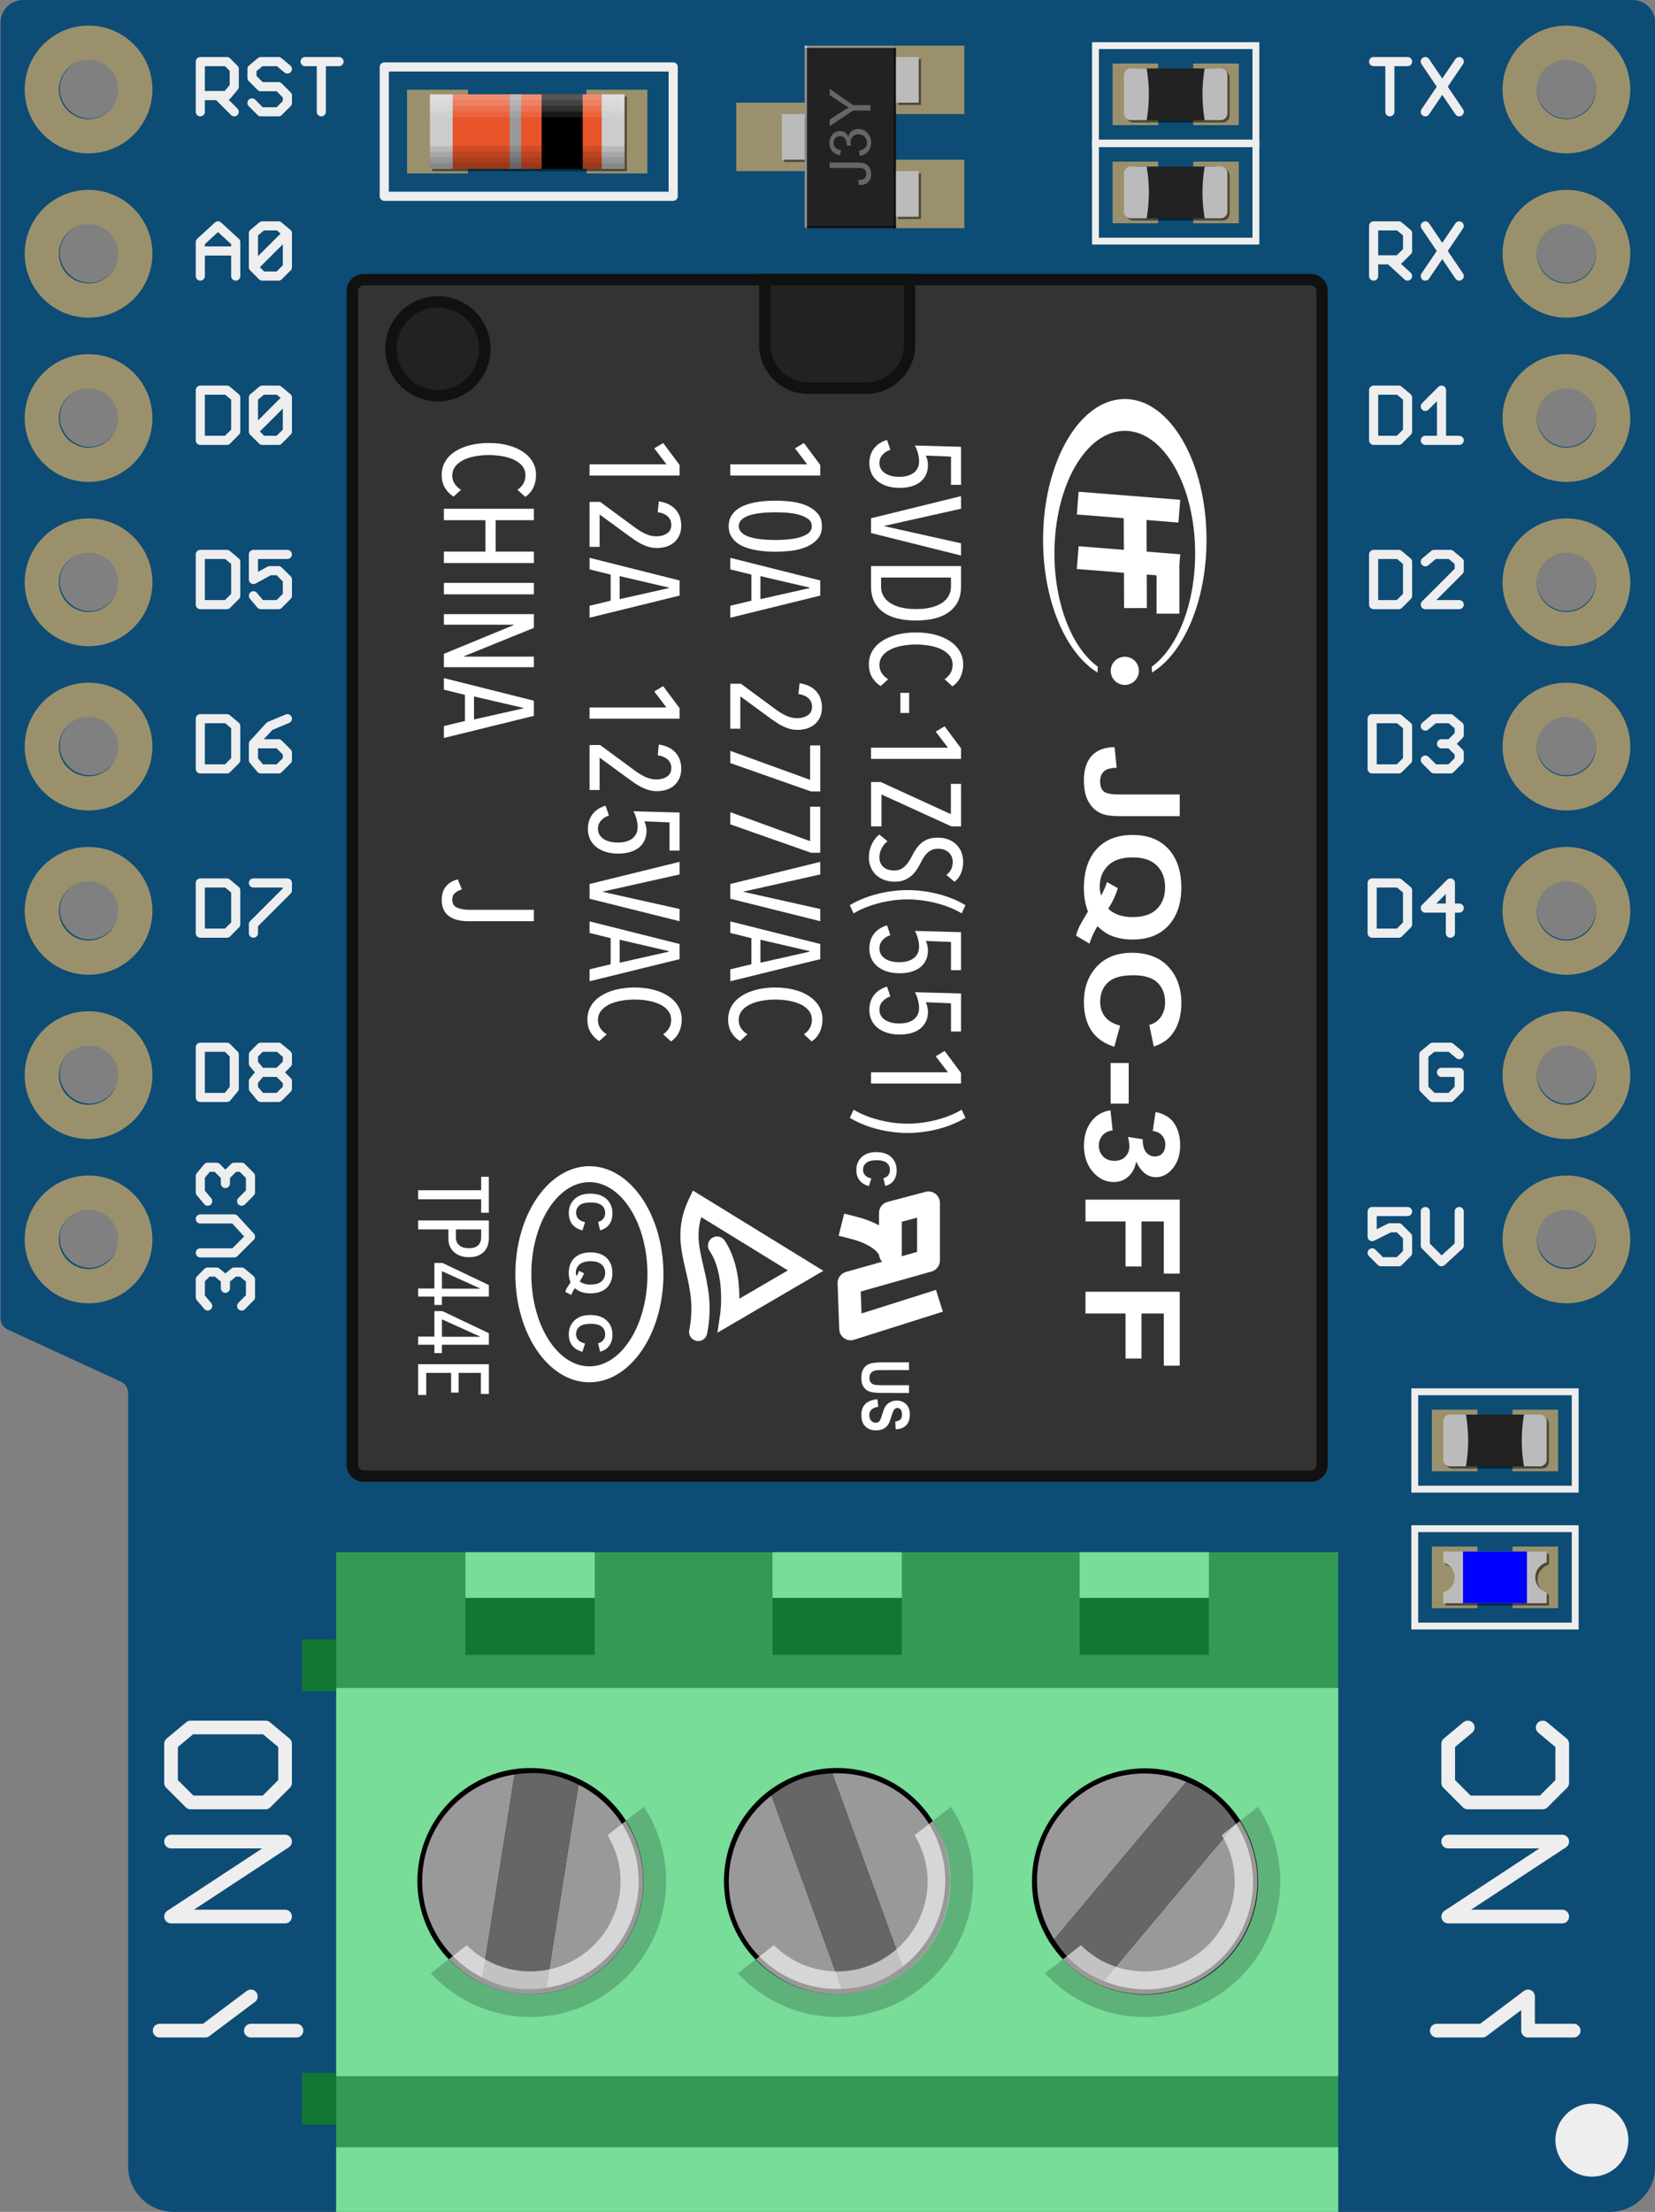 <?xml version="1.0" encoding="UTF-8"?>
<svg version="1.1" xmlns="http://www.w3.org/2000/svg" xmlns:xlink="http://www.w3.org/1999/xlink" x="0px" y="0px"
	 viewBox="0 0 72.567 96.945" width="2.56cm" height="3.42cm" xml:space="preserve">
<rect x="0" y="0" width="72.567" height="96.945" fill="#808080" stroke="none"/>
<g id="breadboard">
	<g id="icon">

		<g class="PCB">
			<path fill="#0D4C75" d="M0.021,57.766c0,0.2,0.1,0.4,0.3,0.5l4.997,2.299c0.2,0.1,0.3,0.3,0.3,0.5v33.88c0,1.105,0.895,2,2,2h62.961c1.105,0,2-0.895,2-2V0.999C72.579,0.447,72.131,0,71.579,0H1.02C0.468,0,0.021,0.447,0.021,0.999V57.766z M68.681,2.598c0.7,0,1.299,0.6,1.299,1.299s-0.6,1.299-1.299,1.299s-1.299-0.6-1.299-1.299C67.382,3.198,67.982,2.598,68.681,2.598z M68.681,9.794c0.7,0,1.299,0.6,1.299,1.299c0,0.7-0.6,1.299-1.299,1.299s-1.299-0.6-1.299-1.299C67.382,10.394,67.982,9.794,68.681,9.794z M68.681,16.99c0.7,0,1.299,0.6,1.299,1.299s-0.6,1.299-1.299,1.299s-1.299-0.6-1.299-1.299S67.982,16.99,68.681,16.99z M68.681,24.186c0.7,0,1.299,0.6,1.299,1.299c0,0.7-0.6,1.299-1.299,1.299s-1.299-0.6-1.299-1.299C67.382,24.786,67.982,24.186,68.681,24.186z M68.681,31.382c0.7,0,1.299,0.6,1.299,1.299c0,0.7-0.6,1.299-1.299,1.299s-1.299-0.6-1.299-1.299C67.382,31.981,67.982,31.382,68.681,31.382z M68.681,38.578c0.7,0,1.299,0.6,1.299,1.299c0,0.7-0.6,1.299-1.299,1.299s-1.299-0.6-1.299-1.299C67.382,39.177,67.982,38.578,68.681,38.578z M68.681,45.773c0.7,0,1.299,0.6,1.299,1.299c0,0.7-0.6,1.299-1.299,1.299s-1.299-0.6-1.299-1.299C67.382,46.373,67.982,45.773,68.681,45.773z M68.681,52.969c0.7,0,1.299,0.6,1.299,1.299s-0.6,1.299-1.299,1.299s-1.299-0.6-1.299-1.299S67.982,52.969,68.681,52.969z M3.919,2.598c0.7,0,1.299,0.6,1.299,1.299s-0.6,1.299-1.299,1.299s-1.299-0.6-1.299-1.299S3.219,2.598,3.919,2.598z M3.919,9.794c0.7,0,1.299,0.6,1.299,1.299c0,0.7-0.6,1.299-1.299,1.299s-1.299-0.6-1.299-1.299C2.619,10.394,3.219,9.794,3.919,9.794z M3.919,16.99c0.7,0,1.299,0.6,1.299,1.299s-0.6,1.299-1.299,1.299s-1.299-0.6-1.299-1.299S3.219,16.99,3.919,16.99z M3.919,24.186c0.7,0,1.299,0.6,1.299,1.299c0,0.7-0.6,1.299-1.299,1.299s-1.299-0.6-1.299-1.299C2.619,24.786,3.219,24.186,3.919,24.186z M3.919,31.382c0.7,0,1.299,0.6,1.299,1.299c0,0.7-0.6,1.299-1.299,1.299s-1.299-0.6-1.299-1.299C2.619,31.981,3.219,31.382,3.919,31.382z M3.919,38.578c0.7,0,1.299,0.6,1.299,1.299c0,0.7-0.6,1.299-1.299,1.299s-1.299-0.6-1.299-1.299C2.619,39.177,3.219,38.578,3.919,38.578z M3.919,45.773c0.7,0,1.299,0.6,1.299,1.299c0,0.7-0.6,1.299-1.299,1.299s-1.299-0.6-1.299-1.299C2.619,46.373,3.219,45.773,3.919,45.773z M3.919,52.969c0.7,0,1.299,0.6,1.299,1.299s-0.6,1.299-1.299,1.299s-1.299-0.6-1.299-1.299S3.219,52.969,3.919,52.969z"/>
		</g>

		<g class="silkscreen" fill="none" stroke="#EEEEEE" stroke-width="0.6" stroke-linecap="round" stroke-linejoin="round" stroke-miterlimit="10">
			<g transform="translate(7.5 75.714)">
				<path class="no" d="M0,8.286h5 M0,8.286L5,5 M0,5h5 M0,0.714l0,1.714 M0.857,3.286L0,2.429 M0.857,3.286h3.286 M5,2.429L4.143,3.286 M5,2.429V0.714 M5,0.714L4.143,0 M0.857,0l3.286,0 M0.857,0L0,0.714"/>
			</g>
			<g transform="translate(7 87.5)">
				<g class="no-diagram">
					<line x1="4" y1="1.5" x2="6" y2="1.5"/>
					<polyline points="0,1.5 2,1.5 4,0"/>
				</g>
			</g>
			<g transform="translate(63.5 75.714)">
				<path class="nc" d="M5,8.286H0 M0,8.286L5,5 M0,5h5 M0.857,0L0,0.714 M0,0.714l0,1.714 M0,2.429l0.857,0.857 M0.857,3.286h3.286 M4.143,3.286L5,2.429 M5,2.429V0.714 M5,0.714L4.143,0"/>
			</g>
			<g transform="translate(63 87.5)">
				<polyline class="nc-diagram" points="0,1.5 2,1.5 4,0 4,1.5 6,1.5"/>
			</g>
			<g transform="translate(69 93)">
				<circle class="bottom-right-dot" cx="0.8" cy="0.8" r="1.6" fill="#EEEEEE" stroke="none" stroke-width="0"/>
			</g>
		</g>

		<g transform="translate(0.283 0)">

			<g class="labels" fill="none" stroke="#EEEEEE" stroke-width="0.4" stroke-linecap="round" stroke-linejoin="round" stroke-miterlimit="10">
				<g class="left-labels" transform="translate(8.5 0.3)">
					<g class="RST">
						<path class="left" d="M0,4.6V2.4 M0,2.4h1.165 M1.165,2.4l0.324,0.324 M1.488,2.724V3.5 M1.488,3.5L1.165,3.888 M1.165,3.888H0 M0.776,3.888L1.488,4.6 M3.818,2.724L3.429,2.4 M3.429,2.4H2.653 M2.653,2.4L2.265,2.724 M2.265,2.724v0.388 M2.265,3.112L2.653,3.5 M2.653,3.5h0.776 M3.429,3.5l0.388,0.388 M3.818,3.888v0.324 M3.818,4.212L3.429,4.6 M3.429,4.6H2.653 M2.653,4.6L2.265,4.212 M5.306,4.6V2.4 M4.594,2.4h1.488"/>
					</g>
					<g class="A0" transform="translate(0 7.2)">
						<path class="left" d="M0,4.6V3.112 M0,3.112L0.776,2.4 M0.776,2.4l0.776,0.712 M1.553,3.112V4.6 M0,3.5h1.553 M2.329,4.212V2.724 M2.329,2.724L2.718,2.4 M2.718,2.4h0.712 M3.429,2.4l0.388,0.324 M3.818,2.724v1.488 M3.818,4.212L3.429,4.6 M3.429,4.6H2.718 M2.718,4.6L2.329,4.212 M2.329,4.212l1.488-1.488"/>
					</g>
					<g class="D0" transform="translate(0 14.4)">
						<path class="left" d="M0,2.4v2.2 M0,4.6h1.165 M1.165,4.6l0.388-0.388 M1.553,4.212V2.724 M1.553,2.724L1.165,2.4 M1.165,2.4H0 M2.329,4.212V2.724 M2.329,2.724L2.718,2.4 M2.718,2.4h0.712 M3.429,2.4l0.388,0.324 M3.818,2.724v1.488 M3.818,4.212L3.429,4.6 M3.429,4.6H2.718 M2.718,4.6L2.329,4.212 M2.329,4.212l1.488-1.488"/>
					</g>
					<g class="D5" transform="translate(0 21.6)">
						<path class="left" d="M0,2.4v2.2 M0,4.6h1.165 M1.165,4.6l0.388-0.388 M1.553,4.212V2.724 M1.553,2.724L1.165,2.4 M1.165,2.4H0 M3.818,2.4H2.329 M2.329,2.4v1.1 M2.329,3.5l0.712-0.388 M3.041,3.112h0.388 M3.429,3.112L3.818,3.5 M3.818,3.5v0.712 M3.818,4.212L3.429,4.6 M3.429,4.6H2.653 M2.653,4.6L2.329,4.212"/>
					</g>
					<g class="D6" transform="translate(0 28.8)">
						<path class="left" d="M0,2.4v2.2 M0,4.6h1.165 M1.165,4.6l0.388-0.388 M1.553,4.212V2.724 M1.553,2.724L1.165,2.4 M1.165,2.4H0 M3.818,2.4L3.041,2.724 M3.041,2.724L2.329,3.5 M2.329,3.5v0.712 M2.653,4.6L2.329,4.212 M2.653,4.6h0.776 M3.429,4.6l0.388-0.388 M3.818,4.212V3.888 M3.818,3.888L3.429,3.5 M3.429,3.5h-1.1"/>
					</g>
					<g class="D7" transform="translate(0 36)">
						<path class="left" d="M0,2.4v2.2 M0,4.6h1.165 M1.165,4.6l0.388-0.388 M1.553,4.212V2.724 M1.553,2.724L1.165,2.4 M1.165,2.4H0 M2.329,2.4h1.488 M3.818,2.4v0.324 M3.818,2.724L2.329,4.212 M2.329,4.212V4.6"/>
					</g>
					<g class="D8" transform="translate(0 43.2)">
						<path class="left" d="M0,2.4v2.2 M0,4.6h1.165 M1.165,4.6l0.324-0.388 M1.488,4.212V2.724 M1.488,2.724L1.165,2.4 M1.165,2.4H0 M2.329,2.724L2.653,2.4 M2.653,2.4h0.776 M3.429,2.4l0.388,0.324 M3.818,2.724v0.388 M3.818,3.112L3.429,3.5 M3.429,3.5l0.388,0.388 M3.818,3.888v0.324 M3.818,4.212L3.429,4.6 M3.429,4.6H2.653 M2.653,4.6L2.329,4.212 M2.329,4.212V3.888 M2.329,3.888L2.653,3.5 M2.653,3.5L2.329,3.112 M2.329,3.112V2.724 M2.653,3.5h0.776"/>
					</g>
					<g class="3V3" transform="translate(0 50.4)">
						<path class="top90" d="M0.324,6.541L0,6.153 M0,6.153l0-0.776 M0,5.376l0.324-0.324 M0.324,5.053h0.388 M0.712,5.053L1.1,5.376 M1.1,5.376v0.388 M1.1,5.376l0.388-0.324 M1.488,5.053h0.324 M1.812,5.053L2.2,5.376 M2.2,5.376v0.776 M2.2,6.153L1.812,6.541 M0,4.212h1.488 M1.488,4.212L2.2,3.5 M2.2,3.5L1.488,2.724 M1.488,2.724H0 M0.324,1.947L0,1.559 M0,1.559l0-0.712 M0,0.847l0.324-0.388 M0.324,0.459h0.388 M0.712,0.459L1.1,0.847 M1.1,0.847v0.324 M1.1,0.847l0.388-0.388 M1.488,0.459h0.324 M1.812,0.459L2.2,0.847 M2.2,0.847v0.712 M1.812,1.947L2.2,1.559"/>
					</g>
				</g>
				<g class="right-labels" transform="translate(56.7 0.3)">
					<g class="TX">
						<path class="right" d="M3.959,4.6V2.4 M3.247,2.4h1.488 M7,4.6L5.512,2.4 M7,2.4L5.512,4.6"/>
					</g>
					<g class="RX" transform="translate(0 7.2)">
						<path class="right" d="M3.247,4.6V2.4 M3.247,2.4h1.1 M4.347,2.4l0.388,0.324 M4.735,2.724V3.5 M4.735,3.5L4.347,3.888 M4.347,3.888h-1.1 M3.959,3.888L4.735,4.6 M7,4.6L5.512,2.4 M7,2.4L5.512,4.6"/>
					</g>
					<g class="D1" transform="translate(0 14.4)">
						<path class="right" d="M3.247,2.4v2.2 M3.247,4.6h1.1 M4.347,4.6l0.388-0.388 M4.735,4.212V2.724 M4.735,2.724L4.347,2.4 M4.347,2.4h-1.1 M5.512,3.112L6.224,2.4 M6.224,2.4v2.2 M5.512,4.6H7"/>
					</g>
					<g class="D2" transform="translate(0 21.6)">
						<path class="right" d="M3.247,2.4v2.2 M3.247,4.6h1.1 M4.347,4.6l0.388-0.388 M4.735,4.212V2.724 M4.735,2.724L4.347,2.4 M4.347,2.4h-1.1 M7,4.6H5.512 M5.512,4.6L7,3.112 M7,3.112V2.724 M7,2.724L6.612,2.4 M6.612,2.4H5.9 M5.9,2.4L5.512,2.724"/>
					</g>
					<g class="D3" transform="translate(0 28.8)">
						<path class="right" d="M3.182,2.4v2.2 M3.182,4.6h1.165 M4.347,4.6l0.388-0.388 M4.735,4.212V2.724 M4.735,2.724L4.347,2.4 M4.347,2.4H3.182 M5.512,2.724L5.9,2.4 M5.9,2.4h0.712 M6.612,2.4L7,2.724 M7,2.724v0.388 M7,3.112L6.612,3.5 M6.612,3.5H6.224 M6.612,3.5L7,3.888 M7,3.888v0.324 M7,4.212L6.612,4.6 M6.612,4.6H5.9 M5.9,4.6L5.512,4.212"/>
					</g>
					<g class="D4" transform="translate(0 36)">
						<path class="right" d="M3.182,2.4v2.2 M3.182,4.6h1.165 M4.347,4.6l0.388-0.388 M4.735,4.212V2.724 M4.735,2.724L4.347,2.4 M4.347,2.4H3.182 M6.612,4.6V2.4 M6.612,2.4l-1.1,1.1 M5.512,3.5H7"/>
					</g>
					<g class="G" transform="translate(0 43.2)">
						<path class="right" d="M7,2.724L6.612,2.4 M6.612,2.4H5.835 M5.835,2.4L5.447,2.724 M5.447,2.724v1.488 M5.447,4.212L5.835,4.6 M5.835,4.6h0.776 M6.612,4.6L7,4.212 M7,4.212V3.5 M7,3.5H6.224"/>
					</g>
					<g class="5V" transform="translate(0 50.4)">
						<path class="right" d="M4.735,2.4H3.182 M3.182,2.4v1.1 M3.182,3.5l0.776-0.388 M3.959,3.112h0.388 M4.347,3.112L4.735,3.5 M4.735,3.5v0.712 M4.735,4.212L4.347,4.6 M4.347,4.6H3.571 M3.571,4.6L3.182,4.212 M5.512,2.4v1.488 M5.512,3.888L6.224,4.6 M6.224,4.6L7,3.888 M7,3.888V2.4"/>
					</g>
				</g>
			</g>

			<g class="relay-jqc-3ff" transform="translate(15.165 12.256)">
				<path class="outline" fill="#333333" stroke="#111111" stroke-width="0.5" stroke-miterlimit="10" d="M42.02,52.441H0.5c-0.276,0-0.5-0.224-0.5-0.5V0.5C0,0.224,0.224,0,0.5,0h41.52c0.276,0,0.5,0.224,0.5,0.5v51.441C42.52,52.217,42.296,52.441,42.02,52.441z"/>
				<path class="tab" fill="#222222" stroke="#111111" stroke-width="0.5" stroke-miterlimit="10" d="M18.087,0v2.856c0,1.047,0.857,1.904,1.904,1.904h2.539c1.047,0,1.904-0.857,1.904-1.904V0L18.087,0z"/>
				<g class="silk" fill="#FFFFFF">
					<path class="ru-logo" d="M21.851,46.488c-0.102,0-0.203-0.031-0.288-0.092c-0.128-0.09-0.206-0.234-0.212-0.39l-0.073-2.013c-0.008-0.23,0.143-0.438,0.364-0.5l1.592-0.448c-0.075-0.078-0.125-0.181-0.137-0.296c0,0.001,0,0.001,0,0.001c-0.006,0-0.167-0.438-1.289-0.722l-0.485-0.122l0.245-0.97l0.484,0.123c0.433,0.108,0.773,0.245,1.042,0.391v-0.545c0-0.227,0.152-0.426,0.372-0.483l1.67-0.441c0.147-0.04,0.31-0.007,0.433,0.087c0.123,0.095,0.195,0.241,0.195,0.396v2.528c0,0.224-0.148,0.421-0.364,0.481l-3.108,0.876l0.035,0.963l3.264-1.033l0.302,0.954l-3.891,1.23C21.952,46.48,21.901,46.488,21.851,46.488z M24.094,41.291v1.408c0,0.037-0.004,0.073-0.012,0.107l0.682-0.192v-1.5L24.094,41.291z"/>
					<g class="cqc-logo">
						<path class="cqc-elipse" d="M10.395,48.329c-1.79,0-3.246-2.124-3.246-4.736s1.456-4.736,3.246-4.736s3.247,2.124,3.247,4.736S12.185,48.329,10.395,48.329z M10.395,39.556c-1.404,0-2.546,1.812-2.546,4.037s1.142,4.037,2.546,4.037c1.404,0,2.546-1.812,2.546-4.037S11.799,39.556,10.395,39.556z"/>
						<path class="cqc-letters" d="M10.204,41.31l-0.115,0.363c-0.202-0.056-0.352-0.148-0.45-0.277c-0.098-0.129-0.147-0.293-0.147-0.492c0-0.246,0.084-0.448,0.252-0.606c0.168-0.158,0.398-0.237,0.689-0.237c0.308,0,0.548,0.08,0.718,0.239c0.17,0.159,0.256,0.368,0.256,0.628c0,0.227-0.067,0.411-0.201,0.552c-0.079,0.084-0.193,0.147-0.341,0.189l-0.088-0.37c0.096-0.022,0.172-0.068,0.227-0.137c0.056-0.07,0.083-0.154,0.083-0.253c0-0.137-0.049-0.249-0.148-0.334c-0.099-0.085-0.258-0.128-0.479-0.128c-0.234,0-0.401,0.042-0.5,0.126c-0.099,0.084-0.149,0.194-0.149,0.328c0,0.099,0.032,0.185,0.095,0.256C9.969,41.227,10.068,41.279,10.204,41.31z M9.758,44.203c-0.066,0.092-0.118,0.192-0.157,0.299l-0.264-0.138c0.017-0.056,0.04-0.112,0.069-0.166c0.006-0.012,0.061-0.095,0.164-0.249c-0.053-0.121-0.08-0.256-0.08-0.403c0-0.285,0.084-0.508,0.251-0.669c0.168-0.161,0.403-0.242,0.706-0.242c0.302,0,0.538,0.081,0.705,0.243c0.168,0.162,0.252,0.381,0.252,0.658c0,0.274-0.084,0.492-0.252,0.653c-0.168,0.161-0.403,0.241-0.705,0.241c-0.16,0-0.301-0.022-0.422-0.067C9.934,44.331,9.845,44.277,9.758,44.203z M9.969,43.902c0.056,0.048,0.125,0.084,0.205,0.108c0.08,0.024,0.172,0.036,0.275,0.036c0.214,0,0.374-0.047,0.479-0.141c0.106-0.094,0.159-0.218,0.159-0.37c0-0.152-0.053-0.276-0.159-0.371c-0.106-0.095-0.266-0.142-0.479-0.142c-0.216,0-0.378,0.047-0.486,0.142c-0.107,0.095-0.161,0.215-0.161,0.359c0,0.054,0.009,0.105,0.027,0.153c0.05-0.076,0.088-0.153,0.116-0.231l0.213,0.105C10.116,43.672,10.053,43.79,9.969,43.902z M10.204,46.628l-0.115,0.363c-0.202-0.056-0.352-0.148-0.45-0.277c-0.098-0.129-0.147-0.293-0.147-0.492c0-0.246,0.084-0.448,0.252-0.606c0.168-0.158,0.398-0.237,0.689-0.237c0.308,0,0.548,0.08,0.718,0.239c0.17,0.159,0.256,0.368,0.256,0.628c0,0.227-0.067,0.411-0.201,0.552c-0.079,0.084-0.193,0.147-0.341,0.189l-0.088-0.37c0.096-0.022,0.172-0.068,0.227-0.137c0.056-0.07,0.083-0.154,0.083-0.253c0-0.137-0.049-0.249-0.148-0.334s-0.258-0.128-0.479-0.128c-0.234,0-0.401,0.042-0.5,0.126c-0.099,0.084-0.149,0.194-0.149,0.328c0,0.099,0.032,0.185,0.095,0.256C9.969,46.545,10.068,46.597,10.204,46.628z"/>
					</g>
					<path class="a-logo" d="M15.167,46.521c-0.026,0-0.053-0.003-0.08-0.008c-0.216-0.044-0.356-0.255-0.313-0.472c0.211-1.047,0.024-1.844-0.156-2.615c-0.218-0.93-0.443-1.891,0.125-3.097l0.19-0.405l5.721,3.518l-4.645,2.713l0.122-0.825c0.002-0.017,0.242-1.702-0.471-2.771c-0.123-0.184-0.073-0.432,0.111-0.555c0.184-0.121,0.433-0.073,0.555,0.111c0.542,0.812,0.648,1.85,0.646,2.55l2.125-1.241l-3.796-2.334c-0.233,0.756-0.085,1.387,0.094,2.154c0.19,0.814,0.407,1.737,0.161,2.955C15.52,46.39,15.353,46.521,15.167,46.521z"/>
					<path class="jqc-3ff" d="M36.28,22.564v0.952h-2.616c-0.342,0-0.605-0.034-0.789-0.103c-0.241-0.093-0.434-0.26-0.579-0.503c-0.146-0.243-0.219-0.564-0.219-0.961c0-0.467,0.114-0.826,0.342-1.077c0.228-0.252,0.563-0.379,1.005-0.381l0.09,0.9c-0.237,0.011-0.404,0.051-0.502,0.119c-0.148,0.103-0.223,0.26-0.223,0.471c0,0.213,0.053,0.363,0.159,0.452c0.106,0.088,0.327,0.132,0.661,0.132H36.28z M32.672,28.339c-0.147,0.234-0.263,0.489-0.349,0.765l-0.589-0.352c0.038-0.144,0.089-0.285,0.155-0.423c0.013-0.03,0.135-0.242,0.366-0.635c-0.118-0.31-0.178-0.653-0.178-1.029c0-0.727,0.187-1.296,0.561-1.708c0.374-0.412,0.899-0.618,1.576-0.618c0.675,0,1.199,0.206,1.574,0.619c0.375,0.413,0.562,0.973,0.562,1.681c0,0.701-0.188,1.257-0.562,1.668c-0.375,0.411-0.9,0.616-1.574,0.616c-0.357,0-0.671-0.057-0.941-0.171C33.066,28.666,32.866,28.528,32.672,28.339z M33.143,27.571c0.126,0.123,0.278,0.214,0.457,0.276c0.178,0.061,0.383,0.092,0.614,0.092c0.477,0,0.834-0.12,1.07-0.361c0.236-0.241,0.354-0.556,0.354-0.945s-0.118-0.705-0.355-0.947c-0.237-0.242-0.593-0.363-1.068-0.363c-0.483,0-0.844,0.121-1.084,0.363c-0.24,0.242-0.359,0.548-0.359,0.918c0,0.138,0.02,0.268,0.059,0.39c0.111-0.194,0.197-0.39,0.259-0.59l0.476,0.268C33.472,26.985,33.331,27.285,33.143,27.571z M33.667,32.697l-0.256,0.926c-0.451-0.142-0.786-0.378-1.005-0.708c-0.219-0.33-0.328-0.749-0.328-1.257c0-0.628,0.188-1.144,0.562-1.548c0.375-0.404,0.888-0.607,1.538-0.607c0.688,0,1.222,0.203,1.602,0.61c0.381,0.406,0.571,0.941,0.571,1.603c0,0.578-0.149,1.048-0.448,1.41c-0.177,0.215-0.43,0.376-0.761,0.484l-0.197-0.945c0.214-0.056,0.383-0.173,0.507-0.35c0.124-0.177,0.186-0.393,0.186-0.647c0-0.351-0.11-0.635-0.33-0.853c-0.22-0.218-0.576-0.327-1.068-0.327c-0.523,0-0.895,0.107-1.116,0.323c-0.222,0.215-0.333,0.495-0.333,0.839c0,0.254,0.07,0.472,0.211,0.655C33.143,32.486,33.365,32.618,33.667,32.697z M33.25,34.333h0.792v1.781H33.25V34.333z M33.244,36.41l0.093,0.877c-0.195,0.028-0.345,0.103-0.448,0.226s-0.155,0.271-0.155,0.445c0,0.187,0.062,0.345,0.186,0.473c0.124,0.128,0.291,0.192,0.502,0.192c0.199,0,0.357-0.061,0.474-0.184s0.175-0.272,0.175-0.448c0-0.116-0.02-0.255-0.059-0.416l0.646,0.1c-0.006,0.245,0.041,0.432,0.14,0.561c0.099,0.129,0.23,0.193,0.393,0.193c0.139,0,0.25-0.047,0.333-0.142c0.083-0.095,0.124-0.22,0.124-0.377c0-0.155-0.047-0.287-0.141-0.397c-0.094-0.11-0.231-0.176-0.411-0.2l0.124-0.835c0.25,0.058,0.449,0.146,0.599,0.263c0.149,0.117,0.267,0.281,0.352,0.49c0.086,0.21,0.128,0.445,0.128,0.705c0,0.445-0.124,0.802-0.372,1.071c-0.203,0.222-0.432,0.332-0.688,0.332c-0.363,0-0.652-0.227-0.868-0.681c-0.051,0.271-0.164,0.488-0.341,0.65c-0.177,0.162-0.39,0.243-0.64,0.243c-0.362,0-0.672-0.152-0.927-0.455c-0.256-0.303-0.383-0.681-0.383-1.132c0-0.428,0.107-0.783,0.323-1.065C32.615,36.619,32.897,36.455,33.244,36.41z M32.148,40.324h4.132v3.242h-0.699v-2.287h-0.978v1.974h-0.699v-1.974h-1.756V40.324z M32.148,44.359h4.132v3.242h-0.699v-2.287h-0.978v1.974h-0.699v-1.974h-1.756V44.359z"/>
					<path class="us-logo" d="M24.409,47.453v0.339h-1.113c-0.173,0-0.286,0.004-0.338,0.013c-0.091,0.015-0.161,0.051-0.21,0.107c-0.05,0.057-0.074,0.131-0.074,0.224c0,0.079,0.018,0.143,0.053,0.192c0.035,0.05,0.084,0.084,0.146,0.102c0.062,0.018,0.196,0.027,0.4,0.027h1.137v0.339H23.33c-0.276,0-0.475-0.015-0.598-0.044c-0.123-0.029-0.222-0.096-0.299-0.199c-0.076-0.103-0.114-0.24-0.114-0.409c0-0.176,0.032-0.313,0.095-0.411c0.063-0.099,0.152-0.17,0.266-0.214c0.114-0.044,0.325-0.067,0.633-0.067H24.409z M23.024,49.07l0.039,0.332c-0.263,0.037-0.394,0.16-0.394,0.367c0,0.103,0.027,0.184,0.081,0.243c0.054,0.059,0.12,0.088,0.2,0.088c0.047,0,0.086-0.01,0.119-0.031c0.033-0.021,0.06-0.052,0.081-0.094s0.056-0.144,0.106-0.306c0.044-0.145,0.091-0.251,0.143-0.318c0.051-0.067,0.119-0.121,0.202-0.161c0.084-0.04,0.173-0.06,0.27-0.06c0.112,0,0.213,0.025,0.303,0.076c0.09,0.051,0.157,0.121,0.203,0.211c0.046,0.09,0.069,0.2,0.069,0.332c0,0.198-0.054,0.353-0.161,0.464c-0.107,0.111-0.261,0.17-0.461,0.177l-0.018-0.341c0.11-0.015,0.187-0.047,0.231-0.097c0.044-0.05,0.066-0.12,0.066-0.212c0-0.092-0.019-0.162-0.057-0.212c-0.038-0.05-0.086-0.074-0.143-0.074c-0.056,0-0.103,0.022-0.141,0.067c-0.038,0.045-0.08,0.148-0.126,0.31c-0.05,0.171-0.102,0.295-0.156,0.371c-0.055,0.076-0.125,0.134-0.212,0.174c-0.086,0.04-0.191,0.06-0.315,0.06c-0.178,0-0.328-0.055-0.45-0.165c-0.122-0.11-0.182-0.282-0.182-0.515C22.319,49.346,22.554,49.116,23.024,49.07z"/>
					<path class="5vdc" d="M24.003,9.127c-0.212,0-0.401-0.027-0.566-0.081c-0.165-0.054-0.305-0.128-0.418-0.223c-0.113-0.095-0.2-0.208-0.259-0.34c-0.06-0.132-0.089-0.276-0.089-0.432c0-0.256,0.067-0.473,0.201-0.649c0.134-0.177,0.325-0.302,0.574-0.376l0.145,0.429c-0.145,0.052-0.261,0.127-0.348,0.226c-0.087,0.099-0.131,0.218-0.131,0.359c0,0.182,0.079,0.328,0.237,0.438c0.158,0.11,0.37,0.164,0.638,0.164c0.267,0,0.478-0.06,0.632-0.178c0.154-0.119,0.232-0.288,0.232-0.507c0-0.108-0.018-0.227-0.053-0.357c-0.035-0.13-0.079-0.239-0.131-0.329l2.023,0.056v1.667h-0.44V7.756l-1.104-0.044c0.03,0.059,0.053,0.127,0.07,0.203c0.017,0.076,0.025,0.144,0.025,0.204c0,0.167-0.031,0.314-0.092,0.44c-0.061,0.126-0.146,0.231-0.254,0.315c-0.108,0.084-0.238,0.147-0.39,0.189C24.353,9.106,24.185,9.127,24.003,9.127z M22.744,11.106v-0.647l3.946-0.97v0.552l-3.366,0.753v0.011l3.366,0.752v0.535L22.744,11.106z M24.711,14.94c-0.639,0-1.127-0.13-1.463-0.39c-0.336-0.26-0.504-0.624-0.504-1.092v-0.903h3.946v0.908c0,0.468-0.169,0.831-0.507,1.09C25.844,14.811,25.354,14.94,24.711,14.94z M24.711,14.439c0.26,0,0.487-0.025,0.68-0.075s0.353-0.118,0.479-0.205c0.126-0.087,0.221-0.191,0.284-0.311c0.063-0.12,0.095-0.249,0.095-0.386v-0.405h-3.065v0.405c0,0.137,0.032,0.266,0.095,0.386c0.063,0.12,0.158,0.224,0.284,0.311c0.126,0.087,0.285,0.155,0.477,0.205C24.231,14.414,24.455,14.439,24.711,14.439z M22.791,17.431c-0.095-0.156-0.142-0.346-0.142-0.569c0-0.219,0.052-0.416,0.156-0.591c0.104-0.175,0.249-0.321,0.435-0.44c0.186-0.119,0.404-0.21,0.655-0.273c0.251-0.063,0.525-0.095,0.822-0.095s0.572,0.032,0.825,0.098c0.253,0.065,0.471,0.158,0.655,0.279c0.184,0.121,0.328,0.268,0.432,0.44c0.104,0.173,0.156,0.367,0.156,0.582c0,0.201-0.039,0.385-0.117,0.552s-0.197,0.305-0.357,0.412l-0.34-0.312c0.119-0.082,0.207-0.177,0.265-0.284c0.058-0.108,0.086-0.223,0.086-0.346c0-0.152-0.043-0.284-0.128-0.396c-0.086-0.111-0.201-0.203-0.346-0.276c-0.145-0.072-0.315-0.127-0.51-0.164c-0.195-0.037-0.402-0.056-0.621-0.056c-0.219,0-0.426,0.019-0.619,0.056c-0.193,0.037-0.363,0.093-0.51,0.167c-0.147,0.074-0.263,0.168-0.348,0.281c-0.085,0.113-0.128,0.246-0.128,0.398c0,0.138,0.037,0.259,0.111,0.365c0.074,0.106,0.165,0.19,0.273,0.254l-0.329,0.301C23.011,17.716,22.886,17.587,22.791,17.431z M24.031,18.111h0.385v0.881h-0.385V18.111z M22.744,20.514h3.372l-0.535-0.702l0.39-0.234l0.719,0.964v0.463h-3.946V20.514z M22.744,22.018h0.424l3.077,1.41v-1.327h0.446v1.862h-0.424l-3.065-1.399v1.399h-0.457V22.018z M23.792,26.388c-0.178,0-0.339-0.028-0.482-0.084c-0.143-0.056-0.263-0.131-0.36-0.226c-0.097-0.095-0.171-0.207-0.223-0.337c-0.052-0.13-0.078-0.269-0.078-0.418c0-0.201,0.042-0.391,0.126-0.571c0.083-0.18,0.194-0.324,0.331-0.432l0.362,0.295c-0.111,0.085-0.199,0.192-0.262,0.32c-0.063,0.128-0.095,0.257-0.095,0.387c0,0.167,0.056,0.305,0.167,0.412c0.111,0.108,0.273,0.162,0.485,0.162c0.1,0,0.189-0.017,0.265-0.05c0.076-0.033,0.145-0.08,0.206-0.139c0.061-0.059,0.117-0.127,0.167-0.203c0.05-0.076,0.098-0.159,0.142-0.248c0.052-0.108,0.11-0.209,0.176-0.304c0.065-0.095,0.14-0.179,0.226-0.254c0.085-0.074,0.187-0.133,0.304-0.176c0.117-0.043,0.255-0.064,0.415-0.064c0.19,0,0.355,0.03,0.496,0.089c0.141,0.059,0.258,0.138,0.351,0.237c0.093,0.098,0.162,0.211,0.206,0.337c0.044,0.126,0.067,0.254,0.067,0.385c0,0.19-0.032,0.359-0.095,0.51c-0.063,0.15-0.158,0.276-0.284,0.376l-0.357-0.301c0.186-0.141,0.279-0.331,0.279-0.568c0-0.071-0.012-0.14-0.036-0.209c-0.024-0.069-0.063-0.131-0.117-0.187c-0.054-0.056-0.122-0.1-0.203-0.134s-0.18-0.05-0.295-0.05c-0.1,0-0.187,0.016-0.259,0.047c-0.072,0.031-0.137,0.074-0.195,0.128c-0.058,0.054-0.11,0.116-0.156,0.187c-0.046,0.07-0.09,0.147-0.131,0.229c-0.052,0.104-0.11,0.206-0.175,0.307c-0.065,0.1-0.142,0.191-0.231,0.273c-0.089,0.082-0.194,0.148-0.315,0.198C24.091,26.363,23.951,26.388,23.792,26.388z M21.813,27.419c0.175-0.108,0.363-0.203,0.566-0.284c0.202-0.082,0.412-0.15,0.63-0.206c0.217-0.056,0.439-0.099,0.666-0.128c0.227-0.03,0.451-0.045,0.674-0.045s0.448,0.015,0.674,0.045c0.227,0.03,0.449,0.072,0.666,0.128c0.217,0.056,0.427,0.124,0.63,0.206c0.202,0.082,0.391,0.177,0.566,0.284l-0.167,0.357c-0.16-0.097-0.335-0.183-0.527-0.259c-0.191-0.076-0.389-0.14-0.594-0.192c-0.204-0.052-0.412-0.092-0.624-0.12c-0.212-0.028-0.42-0.042-0.624-0.042c-0.204,0-0.412,0.014-0.624,0.042c-0.212,0.028-0.42,0.068-0.624,0.12c-0.204,0.052-0.402,0.116-0.594,0.192c-0.191,0.076-0.367,0.162-0.527,0.259L21.813,27.419z M24.003,30.401c-0.212,0-0.401-0.027-0.566-0.081c-0.165-0.054-0.305-0.128-0.418-0.223c-0.113-0.095-0.2-0.208-0.259-0.34c-0.06-0.132-0.089-0.276-0.089-0.432c0-0.256,0.067-0.473,0.201-0.649c0.134-0.177,0.325-0.302,0.574-0.376l0.145,0.429c-0.145,0.052-0.261,0.127-0.348,0.226c-0.087,0.098-0.131,0.218-0.131,0.359c0,0.182,0.079,0.328,0.237,0.438c0.158,0.11,0.37,0.164,0.638,0.164c0.267,0,0.478-0.06,0.632-0.178c0.154-0.119,0.232-0.288,0.232-0.507c0-0.108-0.018-0.227-0.053-0.357c-0.035-0.13-0.079-0.24-0.131-0.329L26.69,28.6v1.667h-0.44V29.03l-1.104-0.045c0.03,0.059,0.053,0.127,0.07,0.203c0.017,0.076,0.025,0.144,0.025,0.203c0,0.167-0.031,0.314-0.092,0.44c-0.061,0.126-0.146,0.231-0.254,0.315c-0.108,0.084-0.238,0.147-0.39,0.19C24.353,30.379,24.185,30.401,24.003,30.401z M24.003,33.087c-0.212,0-0.401-0.027-0.566-0.081c-0.165-0.054-0.305-0.128-0.418-0.223c-0.113-0.095-0.2-0.208-0.259-0.34c-0.06-0.132-0.089-0.276-0.089-0.432c0-0.256,0.067-0.473,0.201-0.649c0.134-0.177,0.325-0.302,0.574-0.376l0.145,0.429c-0.145,0.052-0.261,0.127-0.348,0.226c-0.087,0.098-0.131,0.218-0.131,0.359c0,0.182,0.079,0.328,0.237,0.438c0.158,0.11,0.37,0.164,0.638,0.164c0.267,0,0.478-0.06,0.632-0.178c0.154-0.119,0.232-0.288,0.232-0.507c0-0.108-0.018-0.227-0.053-0.357c-0.035-0.13-0.079-0.24-0.131-0.329l2.023,0.056v1.667h-0.44v-1.237l-1.104-0.045c0.03,0.059,0.053,0.127,0.07,0.203c0.017,0.076,0.025,0.144,0.025,0.203c0,0.167-0.031,0.314-0.092,0.44c-0.061,0.126-0.146,0.231-0.254,0.315c-0.108,0.084-0.238,0.147-0.39,0.19C24.353,33.066,24.185,33.087,24.003,33.087z M22.744,34.742h3.372l-0.535-0.702l0.39-0.234l0.719,0.964v0.463h-3.946V34.742z M22.507,36.64c0.191,0.076,0.389,0.14,0.594,0.192c0.204,0.052,0.412,0.092,0.624,0.12c0.212,0.028,0.42,0.042,0.624,0.042c0.204,0,0.412-0.014,0.624-0.042c0.212-0.028,0.42-0.068,0.624-0.12c0.204-0.052,0.402-0.116,0.594-0.192c0.191-0.076,0.367-0.163,0.527-0.259l0.167,0.357c-0.175,0.104-0.363,0.198-0.566,0.281c-0.202,0.084-0.412,0.153-0.63,0.209c-0.217,0.056-0.44,0.099-0.666,0.128c-0.227,0.03-0.451,0.045-0.674,0.045s-0.448-0.015-0.674-0.045c-0.227-0.03-0.449-0.072-0.666-0.128c-0.218-0.056-0.427-0.125-0.63-0.209c-0.202-0.084-0.391-0.177-0.566-0.281l0.167-0.357C22.14,36.477,22.315,36.564,22.507,36.64z"/>
					<path class="10a" d="M16.573,8.096h3.372L19.41,7.394L19.8,7.16l0.719,0.964v0.463h-3.946V8.096z M18.546,11.925c-0.152,0-0.309-0.007-0.468-0.019c-0.16-0.013-0.316-0.036-0.468-0.067c-0.152-0.032-0.295-0.074-0.429-0.128c-0.134-0.054-0.251-0.123-0.351-0.206c-0.1-0.083-0.18-0.183-0.24-0.298c-0.059-0.115-0.089-0.249-0.089-0.401s0.03-0.286,0.089-0.401c0.06-0.115,0.139-0.215,0.24-0.298c0.1-0.084,0.217-0.152,0.351-0.206c0.134-0.054,0.277-0.097,0.429-0.128c0.152-0.032,0.308-0.054,0.468-0.067c0.16-0.013,0.316-0.019,0.468-0.019c0.227,0,0.462,0.015,0.705,0.044c0.243,0.03,0.463,0.087,0.66,0.17c0.197,0.084,0.359,0.198,0.488,0.343c0.128,0.145,0.192,0.333,0.192,0.563s-0.064,0.418-0.192,0.563c-0.128,0.145-0.291,0.259-0.488,0.343c-0.197,0.083-0.417,0.14-0.66,0.17C19.008,11.91,18.773,11.925,18.546,11.925z M18.546,11.412c0.137,0,0.298-0.006,0.482-0.019c0.184-0.013,0.359-0.04,0.524-0.081c0.165-0.041,0.306-0.101,0.421-0.181c0.115-0.08,0.173-0.189,0.173-0.326c0-0.138-0.058-0.246-0.173-0.326c-0.115-0.08-0.255-0.141-0.421-0.184c-0.165-0.043-0.34-0.07-0.524-0.081c-0.184-0.011-0.345-0.017-0.482-0.017c-0.093,0-0.197,0.003-0.312,0.008c-0.115,0.005-0.232,0.015-0.351,0.028c-0.119,0.013-0.234,0.033-0.346,0.061s-0.211,0.064-0.298,0.109c-0.087,0.045-0.158,0.099-0.212,0.164c-0.054,0.065-0.081,0.144-0.081,0.237c0,0.089,0.027,0.167,0.081,0.234s0.124,0.123,0.212,0.167c0.087,0.045,0.187,0.081,0.298,0.109s0.227,0.048,0.346,0.061c0.119,0.013,0.236,0.022,0.351,0.028C18.349,11.409,18.453,11.412,18.546,11.412z M16.573,14.294l0.925-0.223v-1.143L16.573,12.7v-0.507l3.946,0.992v0.663l-3.946,0.97V14.294z M20.051,13.519v-0.022l-2.157-0.502v1.009L20.051,13.519z"/>
					<path class="277vac" d="M19.527,19.734c-0.126,0-0.244-0.016-0.354-0.047c-0.11-0.032-0.217-0.074-0.323-0.128s-0.212-0.117-0.318-0.19c-0.106-0.072-0.217-0.151-0.332-0.237l-1.187-0.869v1.421h-0.44v-1.973h0.463l1.499,1.104c0.175,0.13,0.34,0.23,0.496,0.301c0.156,0.071,0.312,0.106,0.468,0.106c0.178,0,0.332-0.041,0.463-0.123c0.13-0.082,0.195-0.208,0.195-0.379c0-0.149-0.051-0.271-0.153-0.368c-0.102-0.097-0.25-0.16-0.443-0.19l0.05-0.474c0.323,0.052,0.568,0.171,0.733,0.357c0.165,0.186,0.248,0.422,0.248,0.708c0,0.16-0.028,0.301-0.084,0.424c-0.056,0.123-0.131,0.225-0.226,0.307c-0.095,0.082-0.207,0.144-0.337,0.187C19.815,19.712,19.676,19.734,19.527,19.734z M16.573,21.188v-0.535l3.5,1.271v-1.51h0.446v2.018h-0.407L16.573,21.188z M16.573,23.875V23.34l3.5,1.271V23.1h0.446v2.018h-0.407L16.573,23.875z M16.573,27.135v-0.647l3.946-0.97v0.552l-3.366,0.752v0.011l3.366,0.752v0.535L16.573,27.135z M16.573,30.229l0.925-0.223v-1.143l-0.925-0.229v-0.507l3.946,0.992v0.663l-3.946,0.97V30.229z M20.051,29.454v-0.022l-2.157-0.502v1.009L20.051,29.454z M16.621,32.993c-0.095-0.156-0.142-0.346-0.142-0.569c0-0.219,0.052-0.416,0.156-0.591c0.104-0.175,0.249-0.321,0.435-0.44c0.186-0.119,0.404-0.21,0.655-0.273c0.251-0.063,0.525-0.095,0.822-0.095c0.297,0,0.572,0.032,0.825,0.098c0.253,0.065,0.471,0.158,0.655,0.279c0.184,0.121,0.328,0.268,0.432,0.44c0.104,0.173,0.156,0.367,0.156,0.582c0,0.201-0.039,0.385-0.117,0.552c-0.078,0.167-0.197,0.305-0.357,0.412l-0.34-0.312c0.119-0.082,0.207-0.177,0.265-0.284c0.058-0.108,0.086-0.223,0.086-0.346c0-0.152-0.043-0.284-0.128-0.396c-0.086-0.111-0.201-0.203-0.346-0.276c-0.145-0.072-0.315-0.127-0.51-0.164c-0.195-0.037-0.402-0.056-0.621-0.056c-0.219,0-0.426,0.019-0.619,0.056c-0.193,0.037-0.363,0.093-0.51,0.167c-0.147,0.074-0.263,0.168-0.348,0.281c-0.086,0.113-0.128,0.246-0.128,0.398c0,0.138,0.037,0.259,0.111,0.365c0.074,0.106,0.165,0.19,0.273,0.254l-0.329,0.301C16.841,33.277,16.715,33.149,16.621,32.993z"/>
					<path class="12a" d="M10.403,8.096h3.372l-0.535-0.702l0.39-0.234l0.719,0.964v0.463h-3.946V8.096z M13.357,11.763c-0.126,0-0.244-0.016-0.354-0.047c-0.11-0.032-0.217-0.074-0.323-0.128c-0.106-0.054-0.212-0.117-0.318-0.19c-0.106-0.072-0.217-0.151-0.332-0.237l-1.187-0.869v1.421h-0.44V9.74h0.463l1.499,1.104c0.175,0.13,0.34,0.23,0.496,0.301c0.156,0.07,0.312,0.106,0.468,0.106c0.178,0,0.332-0.041,0.463-0.123c0.13-0.082,0.195-0.208,0.195-0.379c0-0.149-0.051-0.271-0.153-0.368c-0.102-0.097-0.25-0.16-0.443-0.189l0.05-0.474c0.323,0.052,0.568,0.171,0.733,0.357c0.165,0.186,0.248,0.422,0.248,0.708c0,0.16-0.028,0.301-0.084,0.424c-0.056,0.123-0.131,0.225-0.226,0.307c-0.095,0.082-0.207,0.144-0.337,0.187C13.644,11.742,13.505,11.763,13.357,11.763z M10.403,14.294l0.925-0.223v-1.143L10.403,12.7v-0.507l3.946,0.992v0.663l-3.946,0.97V14.294z M13.88,13.519v-0.022l-2.157-0.502v1.009L13.88,13.519z"/>
					<path class="125vac" d="M10.403,18.753h3.372l-0.535-0.702l0.39-0.234l0.719,0.964v0.463h-3.946V18.753z M13.357,22.42c-0.126,0-0.244-0.016-0.354-0.047c-0.11-0.032-0.217-0.074-0.323-0.128s-0.212-0.117-0.318-0.19s-0.217-0.151-0.332-0.237l-1.187-0.869v1.421h-0.44v-1.973h0.463l1.499,1.104c0.175,0.13,0.34,0.23,0.496,0.301c0.156,0.071,0.312,0.106,0.468,0.106c0.178,0,0.332-0.041,0.463-0.123c0.13-0.082,0.195-0.208,0.195-0.379c0-0.149-0.051-0.271-0.153-0.368c-0.102-0.097-0.25-0.16-0.443-0.19l0.05-0.474c0.323,0.052,0.568,0.171,0.733,0.357c0.165,0.186,0.248,0.422,0.248,0.708c0,0.16-0.028,0.301-0.084,0.424c-0.056,0.123-0.131,0.225-0.226,0.307c-0.095,0.082-0.207,0.144-0.337,0.187C13.644,22.399,13.505,22.42,13.357,22.42z M11.662,25.157c-0.212,0-0.4-0.027-0.566-0.081c-0.165-0.054-0.305-0.128-0.418-0.223c-0.113-0.095-0.2-0.208-0.259-0.34c-0.059-0.132-0.089-0.276-0.089-0.432c0-0.256,0.067-0.473,0.201-0.649c0.134-0.177,0.325-0.302,0.574-0.376l0.145,0.429c-0.145,0.052-0.261,0.127-0.348,0.226c-0.087,0.098-0.131,0.218-0.131,0.359c0,0.182,0.079,0.328,0.237,0.438s0.371,0.164,0.638,0.164s0.478-0.06,0.633-0.178c0.154-0.119,0.231-0.288,0.231-0.507c0-0.108-0.018-0.227-0.053-0.357c-0.035-0.13-0.079-0.24-0.131-0.329l2.023,0.056v1.667h-0.44v-1.237l-1.104-0.045c0.03,0.059,0.053,0.127,0.07,0.203c0.017,0.076,0.025,0.144,0.025,0.203c0,0.167-0.031,0.314-0.092,0.44c-0.061,0.126-0.146,0.231-0.254,0.315c-0.108,0.084-0.238,0.147-0.39,0.19C12.011,25.136,11.844,25.157,11.662,25.157z M10.403,27.135v-0.647l3.946-0.97v0.552l-3.366,0.752v0.011l3.366,0.752v0.535L10.403,27.135z M10.403,30.229l0.925-0.223v-1.143l-0.925-0.229v-0.507l3.946,0.992v0.663l-3.946,0.97V30.229z M13.88,29.454v-0.022l-2.157-0.502v1.009L13.88,29.454z M10.45,32.993c-0.095-0.156-0.142-0.346-0.142-0.569c0-0.219,0.052-0.416,0.156-0.591c0.104-0.175,0.249-0.321,0.435-0.44c0.186-0.119,0.404-0.21,0.655-0.273c0.251-0.063,0.525-0.095,0.822-0.095c0.297,0,0.572,0.032,0.825,0.098c0.253,0.065,0.471,0.158,0.655,0.279c0.184,0.121,0.328,0.268,0.432,0.44c0.104,0.173,0.156,0.367,0.156,0.582c0,0.201-0.039,0.385-0.117,0.552c-0.078,0.167-0.197,0.305-0.357,0.412l-0.34-0.312c0.119-0.082,0.207-0.177,0.265-0.284c0.058-0.108,0.086-0.223,0.086-0.346c0-0.152-0.043-0.284-0.128-0.396c-0.086-0.111-0.201-0.203-0.346-0.276c-0.145-0.072-0.315-0.127-0.51-0.164c-0.195-0.037-0.402-0.056-0.621-0.056c-0.219,0-0.426,0.019-0.619,0.056c-0.193,0.037-0.363,0.093-0.51,0.167c-0.147,0.074-0.263,0.168-0.348,0.281c-0.086,0.113-0.128,0.246-0.128,0.398c0,0.138,0.037,0.259,0.111,0.365c0.074,0.106,0.165,0.19,0.273,0.254l-0.329,0.301C10.67,33.277,10.545,33.149,10.45,32.993z"/>
					<path class="china-j" d="M4.063,9.127C3.968,8.971,3.92,8.782,3.92,8.559c0-0.219,0.052-0.416,0.156-0.591c0.104-0.175,0.249-0.321,0.435-0.44c0.186-0.119,0.404-0.21,0.655-0.273C5.417,7.192,5.691,7.16,5.988,7.16c0.297,0,0.572,0.032,0.825,0.098c0.253,0.065,0.471,0.158,0.655,0.279C7.652,7.657,7.796,7.804,7.9,7.977c0.104,0.173,0.156,0.367,0.156,0.582c0,0.201-0.039,0.384-0.117,0.552S7.742,9.415,7.582,9.523l-0.34-0.312c0.119-0.082,0.207-0.177,0.265-0.284c0.058-0.108,0.086-0.223,0.086-0.346c0-0.152-0.043-0.284-0.128-0.396C7.38,8.074,7.264,7.982,7.119,7.91C6.975,7.837,6.805,7.782,6.61,7.745C6.414,7.708,6.207,7.689,5.988,7.689c-0.219,0-0.426,0.019-0.619,0.056C5.176,7.782,5.006,7.838,4.86,7.912C4.713,7.987,4.597,8.08,4.511,8.194C4.426,8.307,4.383,8.44,4.383,8.592c0,0.138,0.037,0.259,0.111,0.365c0.074,0.106,0.165,0.19,0.273,0.254L4.439,9.512C4.283,9.412,4.157,9.283,4.063,9.127z M4.015,11.92h1.823v-1.376H4.015v-0.502h3.946v0.502H6.284v1.376h1.678v0.502H4.015V11.92z M4.015,13.291h3.946v0.502H4.015V13.291z M4.015,16.401l3.06-1.26v-0.017h-3.06v-0.463h3.946v0.602l-3.065,1.243v0.017h3.065v0.463H4.015V16.401z M4.015,19.566l0.925-0.223v-1.143l-0.925-0.229v-0.507l3.946,0.992v0.663l-3.946,0.97V19.566z M7.493,18.792v-0.022l-2.157-0.502v1.009L7.493,18.792z M4.227,27.89c-0.204-0.154-0.307-0.391-0.307-0.711c0-0.242,0.063-0.438,0.189-0.588c0.126-0.15,0.297-0.252,0.513-0.304l0.184,0.44c-0.108,0.026-0.205,0.075-0.293,0.148c-0.087,0.072-0.131,0.172-0.131,0.298c0,0.171,0.07,0.288,0.209,0.351c0.139,0.063,0.326,0.095,0.56,0.095h2.809v0.502H5.102C4.723,28.121,4.431,28.044,4.227,27.89z"/>
					<path class="tp44e" d="M5.649,40.305H2.886v-0.394h2.763V39.32h0.337v1.577H5.649V40.305z M5.115,42.845c-0.149,0-0.28-0.022-0.394-0.066c-0.114-0.044-0.208-0.103-0.282-0.177c-0.074-0.074-0.131-0.159-0.169-0.254c-0.038-0.095-0.057-0.195-0.057-0.3v-0.42H2.886v-0.394h3.101v0.786c0,0.094-0.014,0.19-0.042,0.288c-0.028,0.098-0.075,0.187-0.142,0.266c-0.067,0.079-0.157,0.144-0.269,0.195C5.421,42.82,5.282,42.845,5.115,42.845z M5.111,42.451c0.187,0,0.323-0.044,0.409-0.131c0.086-0.087,0.129-0.2,0.129-0.34v-0.353H4.541v0.353c0,0.139,0.047,0.253,0.142,0.34C4.779,42.408,4.921,42.451,5.111,42.451z M3.6,44.571H2.886v-0.355H3.6v-1.117h0.355l2.032,0.968v0.504H3.928v0.368H3.6V44.571z M5.606,44.225v-0.009l-1.677-0.758v0.766H5.606z M3.6,46.681H2.886v-0.355H3.6V45.21h0.355l2.032,0.968v0.504H3.928v0.368H3.6V46.681z M5.606,46.335v-0.009l-1.677-0.758v0.766H5.606z M2.886,47.535h3.101v1.305h-0.35v-0.924H4.66v0.863H4.331v-0.863h-1.09v0.968H2.886V47.535z"/>
					<path class="c-logo" d="M22.758,39.394l-0.106,0.335c-0.187-0.051-0.325-0.137-0.416-0.256c-0.091-0.119-0.136-0.271-0.136-0.454c0-0.227,0.078-0.414,0.233-0.56c0.155-0.146,0.367-0.219,0.636-0.219c0.285,0,0.506,0.073,0.663,0.22c0.157,0.147,0.236,0.34,0.236,0.58c0,0.209-0.062,0.379-0.185,0.51c-0.073,0.078-0.178,0.136-0.315,0.175l-0.082-0.342c0.089-0.02,0.159-0.063,0.21-0.127c0.051-0.064,0.077-0.142,0.077-0.234c0-0.127-0.046-0.23-0.137-0.308c-0.091-0.079-0.238-0.118-0.442-0.118c-0.216,0-0.37,0.039-0.462,0.117s-0.138,0.179-0.138,0.303c0,0.092,0.029,0.171,0.087,0.237S22.632,39.365,22.758,39.394z"/>
					<g class="hf-logo">
						<circle class="dot" cx="33.872" cy="17.146" r="0.618"/>
						<path class="elipse" d="M32.677,17.146c0-0.061,0.006-0.121,0.015-0.179c-1.119-0.807-1.906-2.726-1.906-4.967c0-2.968,1.381-5.374,3.085-5.374c1.704,0,3.085,2.406,3.085,5.374c0,2.24-0.787,4.16-1.906,4.967c0.009,0.059,0.015,0.118,0.015,0.179c0,0.026-0.002,0.052-0.004,0.077c1.393-0.845,2.393-3.131,2.393-5.82c0-3.408-1.604-6.171-3.583-6.171c-1.979,0-3.583,2.763-3.583,6.171c0,2.689,0.999,4.975,2.393,5.82C32.68,17.198,32.677,17.172,32.677,17.146z"/>
						<polygon class="hf" points="36.264,14.64 35.264,14.64 35.264,12.96 34.834,12.926 34.839,14.394 33.839,14.397 33.833,12.847 31.768,12.683 31.847,11.686 33.83,11.843 33.825,10.457 31.768,10.294 31.847,9.297 36.302,9.65 36.223,10.647 34.825,10.536 34.83,11.922 36.302,12.039 36.264,12.518"/>
					</g>
					<circle class="dot" fill="#222222" stroke="#111111" stroke-width="0.5" stroke-miterlimit="10" cx="3.754" cy="3.031" r="2.057"/>
				</g>
			</g>

			<g class="diode-germanium" transform="translate(21 0.5) rotate(-90 1.834 5.268)">
				<rect class="outline" x="-1" y="-1" fill="none" stroke="#EEEEEE" stroke-width="0.4" stroke-linecap="round" stroke-linejoin="round" stroke-miterlimit="10" width="5.668" height="12.668"/>
				<rect class="pad-left" x="0" y="0" fill="#9A916C" width="3.668" height="2.668"/>
				<rect class="pad-right" x="0" y="7.867" fill="#9A916C" width="3.668" height="2.668"/>
				<g class="3d" opacity="0.5" fill="#000000" transform="translate(-0.1 0.1)">
					<rect class="face" x="0.2" y="1" width="3.268" height="8.535"/>
				</g>
				<rect class="face" x="0.2" y="1" fill="#E85329" width="3.268" height="8.535"/>
				<rect class="stripe-grey" x="0.2" y="4.5" fill="#999999" width="3.268" height="0.5"/>
				<rect class="stripe-black" x="0.2" y="5.9" fill="#000000" width="3.268" height="1.8"/>
				<rect class="tip" x="0.2" y="1" fill="#CCCCCC" width="3.268" height="1"/>
				<rect class="tip" x="0.2" y="8.535" fill="#CCCCCC" width="3.268" height="1"/>
				<g class="shadow" fill="#000000">
					<rect class="left-1" opacity="0.1" x="0.2" y="1" width="0.25" height="8.535"/>
					<rect class="left-2" opacity="0.1" x="0.2" y="1" width="0.5" height="8.535"/>
					<rect class="left-3" opacity="0.1" x="0.2" y="1" width="0.75" height="8.535"/>
					<rect class="left-4" opacity="0.1" x="0.2" y="1" width="1" height="8.535"/>
				</g>
				<g class="highlight" fill="#FFFFFF">
					<rect class="right-1" opacity="0.1" x="3.217" y="1" width="0.25" height="8.535"/>
					<rect class="right-2" opacity="0.1" x="2.967" y="1" width="0.5" height="8.535"/>
					<rect class="right-3" opacity="0.1" x="2.717" y="1" width="0.75" height="8.535"/>
					<rect class="right-4" opacity="0.1" x="2.467" y="1" width="1" height="8.535"/>
				</g>
			</g>

			<g class="transistor" transform="translate(32 2)">
				<rect class="face" x="3" fill="#222222" width="4" height="8"/>
				<g class="pads" fill="#9A916C">
					<rect class="pad-bot" x="7" y="5" width="3" height="3"/>
					<rect class="pad-top" x="7" width="3" height="3"/>
					<rect class="pad-left" x="0" y="2.5" width="3" height="3"/>
				</g>
				<g class="3d" opacity="0.5" fill="#000000" transform="translate(0.1 0.1)">
					<rect class="pin-bot" x="7" y="5.5" width="1" height="2"/>
					<rect class="pin-top" x="7" y="0.5" width="1" height="2"/>
					<rect class="pin-left" x="2" y="3" width="1" height="2"/>
				</g>
				<g class="pins" fill="#BBBBBB">
					<rect class="pin-bot" x="7" y="5.5" width="1" height="2"/>
					<rect class="pin-top" x="7" y="0.5" width="1" height="2"/>
					<rect class="pin-left" x="2" y="3" width="1" height="2"/>
				</g>
				<rect class="shadow-bot" x="3" y="7.9" opacity="0.5" fill="#000000" width="4" height="0.1"/>
				<rect class="shadow-right" x="6.9" opacity="0.5" fill="#000000" width="0.1" height="8"/>
				<rect class="highlight-left" x="3" opacity="0.5" fill="#FFFFFF" width="0.1" height="8"/>
				<rect class="highlight-top" x="3" opacity="0.5" fill="#FFFFFF" width="4" height="0.1"/>

				<path class="j3y" fill="#666666" d="M5.375,6.108L5.345,5.895c0.137-0.006,0.23-0.031,0.281-0.077c0.05-0.046,0.075-0.109,0.075-0.189c0-0.06-0.014-0.11-0.041-0.153s-0.063-0.073-0.11-0.09C5.503,5.37,5.428,5.361,5.326,5.361H4.093V5.125h1.219c0.15,0,0.267,0.018,0.349,0.054C5.743,5.216,5.805,5.272,5.848,5.35C5.891,5.43,5.913,5.522,5.913,5.628c0,0.157-0.045,0.277-0.135,0.36C5.687,6.072,5.553,6.112,5.375,6.108z M5.41,4.825L5.38,4.606c0.125-0.025,0.215-0.068,0.27-0.129s0.082-0.135,0.082-0.222c0-0.104-0.035-0.19-0.107-0.262c-0.071-0.071-0.16-0.107-0.266-0.107c-0.101,0-0.185,0.033-0.25,0.099c-0.065,0.066-0.098,0.15-0.098,0.252c0,0.041,0.008,0.093,0.024,0.155L4.842,4.368c0.002-0.015,0.003-0.026,0.003-0.035c0-0.094-0.024-0.179-0.073-0.253C4.723,4.005,4.648,3.968,4.545,3.968c-0.08,0-0.146,0.027-0.2,0.082C4.292,4.103,4.266,4.174,4.266,4.261c0,0.085,0.027,0.156,0.081,0.213c0.054,0.058,0.134,0.094,0.241,0.11l-0.039,0.22C4.402,4.776,4.289,4.716,4.208,4.62C4.126,4.525,4.085,4.407,4.085,4.266c0-0.098,0.021-0.188,0.063-0.271C4.191,3.913,4.248,3.85,4.32,3.807c0.072-0.043,0.149-0.065,0.23-0.065c0.078,0,0.148,0.021,0.212,0.062c0.063,0.042,0.113,0.104,0.151,0.185C4.938,3.883,4.989,3.8,5.065,3.741c0.077-0.059,0.174-0.088,0.289-0.088c0.156,0,0.289,0.058,0.397,0.172C5.86,3.938,5.915,4.083,5.915,4.257c0,0.157-0.047,0.287-0.141,0.392C5.68,4.752,5.559,4.811,5.41,4.825z M5.882,2.843H5.125L4.093,3.532V3.245l0.539-0.354C4.734,2.827,4.834,2.767,4.935,2.71C4.841,2.656,4.736,2.591,4.619,2.515L4.093,2.168V1.892l1.031,0.715h0.758V2.843z"/>
			</g>

			<g class="res-1 1608-0603" transform="translate(49 3)">
				<rect class="border" x="-1.25" y="-1" fill="none" stroke="#EEEEEE" stroke-width="0.3" stroke-miterlimit="10" width="7.035" height="4.268"/>
				<rect class="pad-right" x="3.035" y="-0.216" fill="#9A916C" width="2" height="2.7"/>
				<rect class="pad-left" x="-0.5" y="-0.216" fill="#9A916C" width="2" height="2.7"/>
				<g class="3d" opacity="0.5" fill="#000000" transform="translate(0.1 0.1)">
					<path d="M4.234,0H0.299c-0.166,0-0.3,0.134-0.3,0.3v1.668c0,0.166,0.134,0.3,0.3,0.3h3.934c0.167,0,0.301-0.134,0.301-0.3V0.3C4.534,0.134,4.401,0,4.234,0z"/>
				</g>
				<rect class="color res" x="0.517" y="0" fill="#222222" width="3.5" height="2.268"/>
				<g class="tip-b" fill="#BBBBBB">
					<path d="M0.995,0H0.3C0.134,0,0,0.134,0,0.3v1.668c0,0.166,0.134,0.3,0.3,0.3h0.695c0.059-0.356,0.097-0.734,0.097-1.134C1.092,0.734,1.054,0.356,0.995,0z"/>
					<path d="M4.535,1.968V0.3c0-0.166-0.134-0.3-0.3-0.3H3.539C3.48,0.356,3.442,0.734,3.442,1.134c0,0.4,0.038,0.778,0.097,1.134h0.695C4.401,2.268,4.535,2.134,4.535,1.968z"/>
				</g>
			</g>

			<g class="res-2 1608-0603" transform="translate(49 7.3)">
				<rect class="border" x="-1.25" y="-1" fill="none" stroke="#EEEEEE" stroke-width="0.3" stroke-miterlimit="10" width="7.035" height="4.268"/>
				<rect class="pad-right" x="3.035" y="-0.216" fill="#9A916C" width="2" height="2.7"/>
				<rect class="pad-left" x="-0.5" y="-0.216" fill="#9A916C" width="2" height="2.7"/>
				<g class="3d" opacity="0.5" fill="#000000" transform="translate(0.1 0.1)">
					<path d="M4.234,0H0.299c-0.166,0-0.3,0.134-0.3,0.3v1.668c0,0.166,0.134,0.3,0.3,0.3h3.934c0.167,0,0.301-0.134,0.301-0.3V0.3C4.534,0.134,4.401,0,4.234,0z"/>
				</g>
				<rect class="color res" x="0.517" y="0" fill="#222222" width="3.5" height="2.268"/>
				<g class="tip-b" fill="#BBBBBB">
					<path d="M0.995,0H0.3C0.134,0,0,0.134,0,0.3v1.668c0,0.166,0.134,0.3,0.3,0.3h0.695c0.059-0.356,0.097-0.734,0.097-1.134C1.092,0.734,1.054,0.356,0.995,0z"/>
					<path d="M4.535,1.968V0.3c0-0.166-0.134-0.3-0.3-0.3H3.539C3.48,0.356,3.442,0.734,3.442,1.134c0,0.4,0.038,0.778,0.097,1.134h0.695C4.401,2.268,4.535,2.134,4.535,1.968z"/>
				</g>
			</g>

			<g class="res-3 1608-0603" transform="translate(63 62)">
				<rect class="border" x="-1.25" y="-1" fill="none" stroke="#EEEEEE" stroke-width="0.3" stroke-miterlimit="10" width="7.035" height="4.268"/>
				<rect class="pad-right" x="3.035" y="-0.216" fill="#9A916C" width="2" height="2.7"/>
				<rect class="pad-left" x="-0.5" y="-0.216" fill="#9A916C" width="2" height="2.7"/>
				<g class="3d" opacity="0.5" fill="#000000" transform="translate(0.1 0.1)">
					<path d="M4.234,0H0.299c-0.166,0-0.3,0.134-0.3,0.3v1.668c0,0.166,0.134,0.3,0.3,0.3h3.934c0.167,0,0.301-0.134,0.301-0.3V0.3C4.534,0.134,4.401,0,4.234,0z"/>
				</g>
				<rect class="color res" x="0.517" y="0" fill="#222222" width="3.5" height="2.268"/>
				<g class="tip-b" fill="#BBBBBB">
					<path d="M0.995,0H0.3C0.134,0,0,0.134,0,0.3v1.668c0,0.166,0.134,0.3,0.3,0.3h0.695c0.059-0.356,0.097-0.734,0.097-1.134C1.092,0.734,1.054,0.356,0.995,0z"/>
					<path d="M4.535,1.968V0.3c0-0.166-0.134-0.3-0.3-0.3H3.539C3.48,0.356,3.442,0.734,3.442,1.134c0,0.4,0.038,0.778,0.097,1.134h0.695C4.401,2.268,4.535,2.134,4.535,1.968z"/>
				</g>
			</g>

			<g class="led-1 blue 1608-0603" transform="translate(63 68)">
				<rect class="border" x="-1.25" y="-1" fill="none" stroke="#EEEEEE" stroke-width="0.3" stroke-miterlimit="10" width="7.035" height="4.268"/>
				<rect class="pad-right" x="3.035" y="-0.216" fill="#9A916C" width="2" height="2.7"/>
				<rect class="pad-left" x="-0.5" y="-0.216" fill="#9A916C" width="2" height="2.7"/>
				<g class="3d" opacity="0.5" fill="#000000" transform="translate(0.1 0.1)">
					<path d="M4.035,1.134c0-0.316,0.213-0.572,0.5-0.66V0H0v0.474c0.287,0.087,0.5,0.344,0.5,0.66S0.287,1.706,0,1.794v0.474h4.535V1.794C4.248,1.706,4.035,1.45,4.035,1.134z"/>
				</g>
				<path class="legs" fill="#BBBBBB" d="M4.035,1.134c0-0.316,0.213-0.572,0.5-0.66V0H0v0.474c0.287,0.087,0.5,0.344,0.5,0.66S0.287,1.706,0,1.794v0.474h4.535V1.794C4.248,1.706,4.035,1.45,4.035,1.134z"/>
				<rect class="color blue" x="0.867" y="0" fill="#0000FF" width="2.8" height="2.268"/>
			</g>

			<g class="screw-terminal-green" transform="translate(12.957 68.032)">
				<rect class="outline" x="1.5" y="0" fill="#339955" width="43.937" height="28.913"/>
				<rect class="top" x="1.5" y="5.952" fill="#77DD99" width="43.937" height="17.008"/>
				<rect class="short-slant" x="1.5" y="26.078" fill="#77DD99" width="43.937" height="2.835"/>
				<rect class="tab-shadow-1" x="7.169" y="2" fill="#117733" width="5.669" height="2.5"/>
				<rect class="tab-shadow-2" x="20.634" y="2" fill="#117733" width="5.669" height="2.5"/>
				<rect class="tab-shadow-3" x="34.099" y="2" fill="#117733" width="5.669" height="2.5"/>
				<rect class="tab-highlight-1" x="7.169" y="0" fill="#77DD99" width="5.669" height="2"/>
				<rect class="tab-highlight-2" x="20.634" y="0" fill="#77DD99" width="5.669" height="2"/>
				<rect class="tab-highlight-3" x="34.099" y="0" fill="#77DD99" width="5.669" height="2"/>
				<rect class="sibling-tab-1" x="0" y="3.826" fill="#117733" width="1.5" height="2.268"/>
				<rect class="sibling-tab-2" x="0" y="22.818" fill="#117733" width="1.5" height="2.268"/>
				<g class="screw-head-1" fill="#999999" transform="translate(5.254 9.706) rotate(9 4.75 4.75)">
					<circle fill="#000000" cx="4.758" cy="4.709" r="4.957"/>
					<path d="M0.01,4.709c0,2.125,1.405,3.903,3.331,4.508V0.201C1.415,0.806,0.01,2.584,0.01,4.709z"/>
					<path d="M9.505,4.709c0-2.125-1.405-3.903-3.33-4.508v9.016C8.1,8.612,9.505,6.834,9.505,4.709z"/>
					<path fill="#666666" d="M4.758-0.038c-0.497,0-0.966,0.098-1.417,0.24v9.015c0.451,0.142,0.92,0.24,1.417,0.24s0.966-0.098,1.416-0.239V0.201C5.724,0.06,5.254-0.038,4.758-0.038z"/>
				</g>
				<g class="screw-head-2" fill="#999999" transform="translate(18.718 9.706) rotate(-20 4.75 4.75)">
					<circle fill="#000000" cx="4.758" cy="4.709" r="4.957"/>
					<path d="M0.01,4.709c0,2.125,1.405,3.903,3.331,4.508V0.201C1.415,0.806,0.01,2.584,0.01,4.709z"/>
					<path d="M9.505,4.709c0-2.125-1.405-3.903-3.33-4.508v9.016C8.1,8.612,9.505,6.834,9.505,4.709z"/>
					<path fill="#666666" d="M4.758-0.038c-0.497,0-0.966,0.098-1.417,0.24v9.015c0.451,0.142,0.92,0.24,1.417,0.24s0.966-0.098,1.416-0.239V0.201C5.724,0.06,5.254-0.038,4.758-0.038z"/>
				</g>
				<g class="screw-head-3" fill="#999999" transform="translate(32.183 9.706) rotate(40 4.75 4.75)">
					<circle fill="#000000" cx="4.758" cy="4.709" r="4.957"/>
					<path d="M0.01,4.709c0,2.125,1.405,3.903,3.331,4.508V0.201C1.415,0.806,0.01,2.584,0.01,4.709z"/>
					<path d="M9.505,4.709c0-2.125-1.405-3.903-3.33-4.508v9.016C8.1,8.612,9.505,6.834,9.505,4.709z"/>
					<path fill="#666666" d="M4.758-0.038c-0.497,0-0.966,0.098-1.417,0.24v9.015c0.451,0.142,0.92,0.24,1.417,0.24s0.966-0.098,1.416-0.239V0.201C5.724,0.06,5.254-0.038,4.758-0.038z"/>
				</g>
				<g class="screw-3d-1" transform="translate(5.254 9.706)">
					<path opacity="0.6" fill="#FFFFFF" d="M8.715,4.709c0,2.183-1.776,3.959-3.959,3.959c-1.085,0-2.068-0.44-2.784-1.149L1.184,8.134c0.902,0.941,2.166,1.533,3.572,1.533c2.738,0,4.958-2.22,4.958-4.958c0-0.971-0.29-1.871-0.773-2.635L8.145,2.695C8.499,3.288,8.715,3.97,8.715,4.709z"/>
					<path opacity="0.2" fill="#000000" d="M9.739,1.451L8.942,2.072c0.483,0.765,0.773,1.664,0.773,2.635c0,2.738-2.22,4.958-4.958,4.958c-1.407,0-2.67-0.592-3.572-1.533L0.394,8.751c1.088,1.174,2.639,1.915,4.362,1.915c3.285,0,5.958-2.672,5.958-5.958C10.714,3.507,10.353,2.388,9.739,1.451z"/>
				</g>
				<g class="screw-3d-2" transform="translate(18.718 9.706)">
					<path opacity="0.6" fill="#FFFFFF" d="M8.715,4.709c0,2.183-1.776,3.959-3.959,3.959c-1.085,0-2.068-0.44-2.784-1.149L1.184,8.134c0.902,0.941,2.166,1.533,3.572,1.533c2.738,0,4.958-2.22,4.958-4.958c0-0.971-0.29-1.871-0.773-2.635L8.145,2.695C8.499,3.288,8.715,3.97,8.715,4.709z"/>
					<path opacity="0.2" fill="#000000" d="M9.739,1.451L8.942,2.072c0.483,0.765,0.773,1.664,0.773,2.635c0,2.738-2.22,4.958-4.958,4.958c-1.407,0-2.67-0.592-3.572-1.533L0.394,8.751c1.088,1.174,2.639,1.915,4.362,1.915c3.285,0,5.958-2.672,5.958-5.958C10.714,3.507,10.353,2.388,9.739,1.451z"/>
				</g>
				<g class="screw-3d-3" transform="translate(32.183 9.706)">
					<path opacity="0.6" fill="#FFFFFF" d="M8.715,4.709c0,2.183-1.776,3.959-3.959,3.959c-1.085,0-2.068-0.44-2.784-1.149L1.184,8.134c0.902,0.941,2.166,1.533,3.572,1.533c2.738,0,4.958-2.22,4.958-4.958c0-0.971-0.29-1.871-0.773-2.635L8.145,2.695C8.499,3.288,8.715,3.97,8.715,4.709z"/>
					<path opacity="0.2" fill="#000000" d="M9.739,1.451L8.942,2.072c0.483,0.765,0.773,1.664,0.773,2.635c0,2.738-2.22,4.958-4.958,4.958c-1.407,0-2.67-0.592-3.572-1.533L0.394,8.751c1.088,1.174,2.639,1.915,4.362,1.915c3.285,0,5.958-2.672,5.958-5.958C10.714,3.507,10.353,2.388,9.739,1.451z"/>
				</g>
				<rect id="connector16pin" class="no" x="7.169" y="26.913" fill="none" width="5.669" height="2"/>
				<rect id="connector17pin" class="com" x="20.634" y="26.913" fill="none" width="5.669" height="2"/>
				<rect id="connector18pin" class="nc" x="34.099" y="26.913" fill="none" width="5.669" height="2"/>
			</g>

			<g class="pads">
				<g class="pads-left" transform="translate(0 0.322)">
					<circle id="connector0pin" class="pad-rst" cx="3.6" cy="3.6"  r="2.05" fill="none" stroke="#9A916C" stroke-width="1.5"/>
					<circle id="connector1pin" class="pad-a0"  cx="3.6" cy="10.8" r="2.05" fill="none" stroke="#9A916C" stroke-width="1.5"/>
					<circle id="connector2pin" class="pad-d0"  cx="3.6" cy="18"   r="2.05" fill="none" stroke="#9A916C" stroke-width="1.5"/>
					<circle id="connector3pin" class="pad-d5"  cx="3.6" cy="25.2" r="2.05" fill="none" stroke="#9A916C" stroke-width="1.5"/>
					<circle id="connector4pin" class="pad-d6"  cx="3.6" cy="32.4" r="2.05" fill="none" stroke="#9A916C" stroke-width="1.5"/>
					<circle id="connector5pin" class="pad-d7"  cx="3.6" cy="39.6" r="2.05" fill="none" stroke="#9A916C" stroke-width="1.5"/>
					<circle id="connector6pin" class="pad-d8"  cx="3.6" cy="46.8" r="2.05" fill="none" stroke="#9A916C" stroke-width="1.5"/>
					<circle id="connector7pin" class="pad-3v3" cx="3.6" cy="54"   r="2.05" fill="none" stroke="#9A916C" stroke-width="1.5"/>
				</g>
				<g class="pads-right" transform="translate(64.8 0.322)">
					<circle id="connector8pin"  class="pad-5v" cx="3.6" cy="54"   r="2.05" fill="none" stroke="#9A916C" stroke-width="1.5"/>
					<circle id="connector9pin"  class="pad-g"  cx="3.6" cy="46.8" r="2.05" fill="none" stroke="#9A916C" stroke-width="1.5"/>
					<circle id="connector10pin" class="pad-d4" cx="3.6" cy="39.6" r="2.05" fill="none" stroke="#9A916C" stroke-width="1.5"/>
					<circle id="connector11pin" class="pad-d3" cx="3.6" cy="32.4" r="2.05" fill="none" stroke="#9A916C" stroke-width="1.5"/>
					<circle id="connector12pin" class="pad-d2" cx="3.6" cy="25.2" r="2.05" fill="none" stroke="#9A916C" stroke-width="1.5"/>
					<circle id="connector13pin" class="pad-d1" cx="3.6" cy="18"   r="2.05" fill="none" stroke="#9A916C" stroke-width="1.5"/>
					<circle id="connector14pin" class="pad-rx" cx="3.6" cy="10.8" r="2.05" fill="none" stroke="#9A916C" stroke-width="1.5"/>
					<circle id="connector15pin" class="pad-tx" cx="3.6" cy="3.6"  r="2.05" fill="none" stroke="#9A916C" stroke-width="1.5"/>
				</g>
			</g>
		</g>
	</g>
</g>
</svg>
